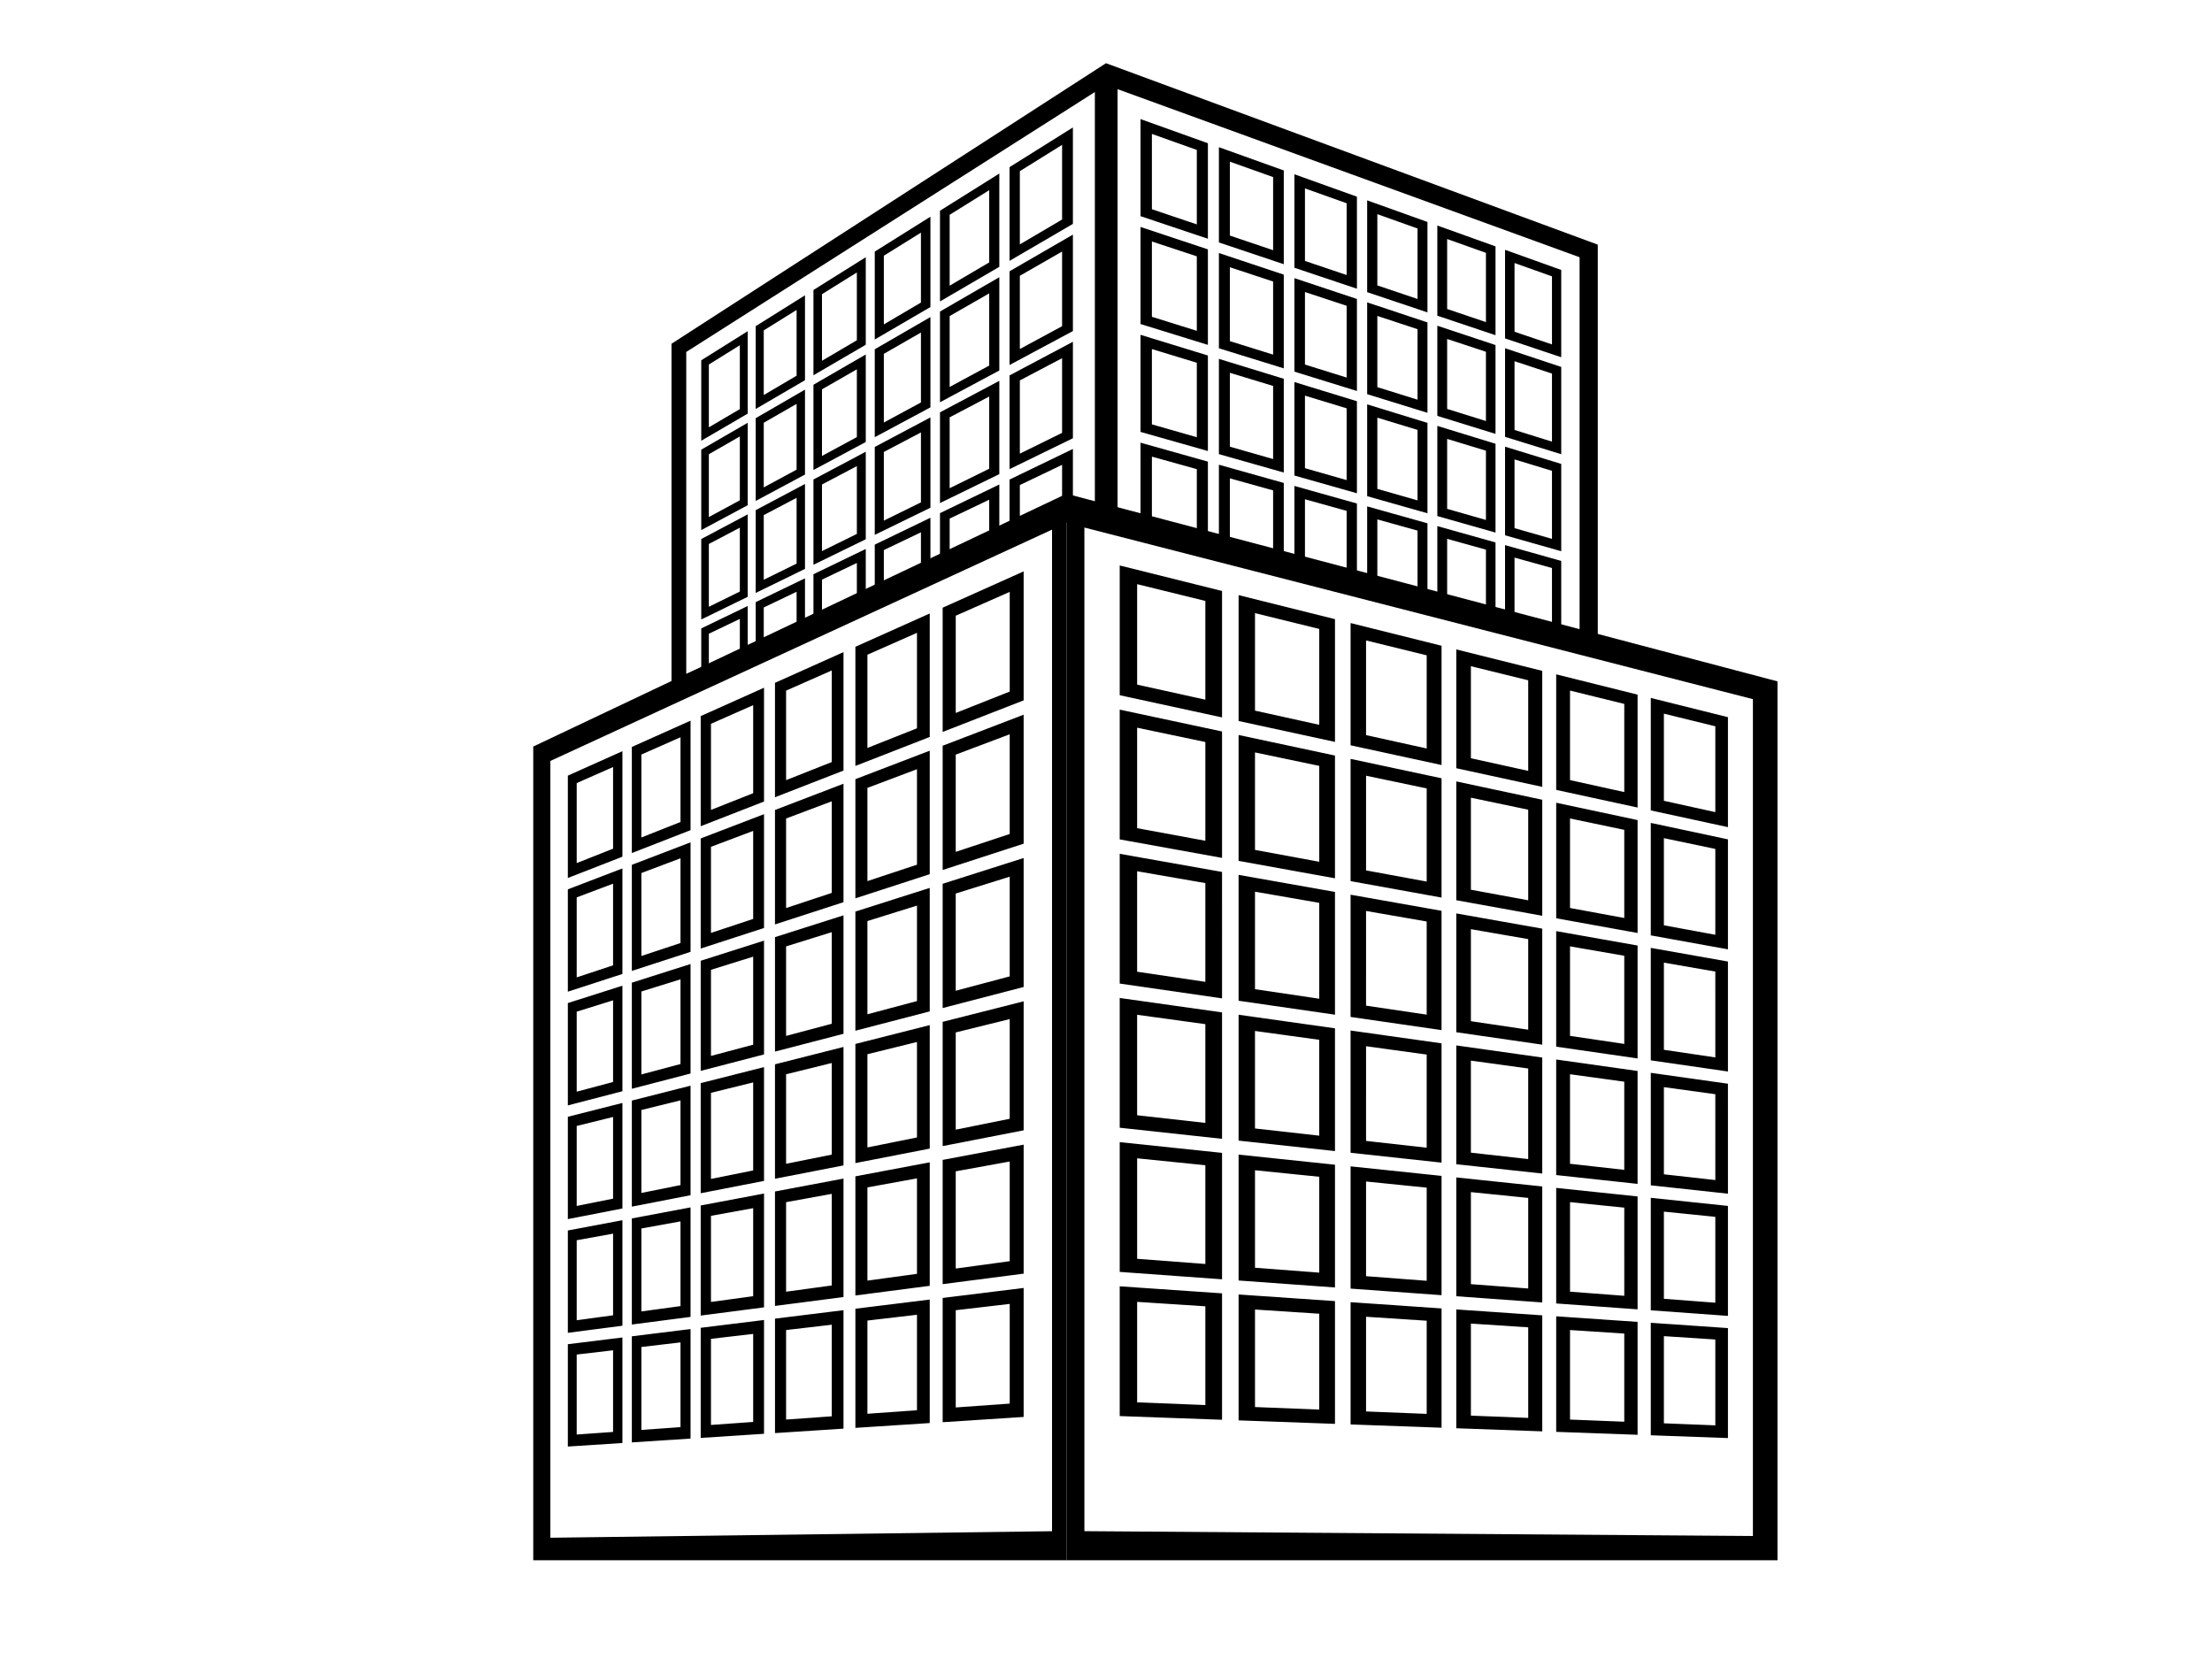 <svg xmlns="http://www.w3.org/2000/svg" viewBox="0 0 1120 840"><path d="m577.479 60.3 34.111 12.227v48.361l-34.111-11.438V60.3Zm5.763 7.513 22.739 8.1v37.707l-22.739-7.684V67.809Zm33.926 6.715 32.85 11.78v47.466l-32.85-11.015V74.528Zm5.548 7.334 21.9 7.8v37.016l-21.9-7.4V81.862Zm32.677 6.373 31.658 11.353v46.6l-31.658-10.616V88.235Zm5.345 7.163 21.106 7.514v36.342l-21.106-7.132V95.4Zm31.494 6.048 30.531 10.948v45.773l-30.531-10.238v-46.483Zm5.154 7 20.354 7.246v35.692l-20.354-6.878v-36.06Zm30.375 5.74 29.462 10.566v44.97l-29.462-9.879v-45.657Zm4.973 6.844 19.641 6.992v35.065l-19.641-6.637v-35.42Zm29.314 5.452 28.448 10.2v44.2l-28.448-9.539v-44.861Zm4.8 6.693 18.965 6.752v34.459l-18.965-6.408v-34.8Zm-189.369-18.263 34.111 11.35v48.36l-34.111-10.556v-49.154Zm5.763 7.364 22.739 7.507V167.5l-22.739-7.1v-38.124Zm33.926 5.842 32.85 10.93v47.466l-32.85-10.165v-48.231Zm5.548 7.19 21.9 7.231v37.015l-21.9-6.833v-37.413Zm32.677 5.528 31.658 10.534v46.6l-31.658-9.8v-47.334Zm5.345 7.025 21.106 6.968v36.342l-21.106-6.586v-36.724Zm31.494 5.233 30.531 10.159v45.773l-30.531-9.448v-46.484Zm5.154 6.867 20.354 6.719v35.692l-20.354-6.351v-36.06Zm30.375 4.955 29.462 9.8v44.974l-29.462-9.118v-45.656Zm4.973 6.715 19.641 6.484v35.065l-19.641-6.129v-35.42Zm29.314 4.693 28.452 9.466v44.2l-28.448-8.8v-44.866Zm4.8 6.569 18.965 6.262v34.459l-18.965-5.914v-34.8Zm-189.369-13.365L611.59 180v48.36l-34.111-9.673v-49.159Zm5.763 7.215 22.739 6.92v37.715l-22.739-6.508v-38.127Zm33.926 4.965 32.85 10.08v47.467l-32.85-9.317v-48.23Zm5.548 7.047 21.9 6.663v37.016l-21.9-6.267v-37.412Zm32.677 4.683 31.658 9.715v46.6l-31.658-8.978v-47.337Zm5.345 6.886 21.106 6.422v36.342l-21.106-6.04v-36.724Zm31.494 4.419 30.531 9.369v45.772l-30.531-8.658v-46.483Zm5.154 6.733 20.354 6.193v35.692l-20.354-5.825v-36.06Zm30.375 4.169 29.462 9.041v44.971l-29.462-8.357v-45.655Zm4.973 6.586 19.641 5.977v35.065l-19.641-5.621v-35.421Zm29.314 3.936L790.5 234.9v44.2l-28.448-8.068v-44.865Zm4.8 6.445 18.965 5.771v34.459l-18.965-5.427v-34.8Zm-189.369-8.467 34.111 9.585v48.361l-34.111-8.791v-49.155Zm5.763 7.066 22.739 6.331v37.715l-22.739-5.919v-38.127Zm33.926 4.089 32.85 9.232V292l-32.85-8.467V235.3Zm5.548 6.9 21.9 6.1v37.016l-21.9-5.7V242.2Zm32.677 3.839 31.658 8.9v46.6l-31.658-8.159v-47.341Zm5.345 6.748 21.106 5.876v36.342l-21.106-5.494v-36.724Zm31.494 3.604 30.531 8.579v45.773l-30.531-7.869v-46.483Zm5.154 6.6 20.354 5.666v35.692l-20.354-5.3v-36.06Zm30.375 3.384 29.462 8.279v44.97l-29.462-7.593v-45.656Zm4.973 6.457 19.641 5.468v35.065l-19.641-5.112v-35.421Zm29.314 3.177 28.448 8v44.2l-28.448-7.332v-44.868Zm4.8 6.321 18.965 5.28v34.46l-18.965-4.937v-34.8Z" fill-rule="evenodd"/><path d="m560 32 249 91.867V332l-249-68V32Zm5.858 13.145 233.936 85.1v190.207l-233.936-60.3V45.145Zm-22.614 19.38-32.087 20.1v47.456l32.087-18.721V64.525Zm-5.477 8.832-21.389 13.3v37.085l21.389-12.582v-37.8Zm-31.782 14.514-30.04 18.821v45.938l30.04-17.526V87.871Zm-5.124 8.429-20.024 12.451v35.894l20.024-11.779V96.3ZM471.1 109.729l-28.183 17.657V171.9l28.183-16.441v-45.73Zm-4.8 8.068-18.786 11.68v34.777l18.78-11.054v-35.4Zm-27.937 12.441-26.491 16.6v43.176l26.491-15.456v-44.32Zm-4.512 7.73-17.659 10.98v33.727l17.659-10.388v-34.319Zm-26.262 11.552-24.949 15.632v41.917l24.949-14.557V149.52Zm-4.247 7.418-16.631 10.34v32.738l16.631-9.783v-33.3ZM378.6 167.681l-23.537 14.747v40.728l23.537-13.732v-41.743Zm-4 7.128-15.69 9.755v31.806l15.69-9.229v-32.332Zm168.644-56.017-32.087 18.567v47.456l32.087-17.184v-48.839Zm-5.477 8.569-21.389 12.275v37.085l21.389-11.557v-37.8Zm-31.782 12.991-30.04 17.383v45.938l30.04-16.088v-47.233Zm-5.124 8.188-20.024 11.492v35.894l20.024-10.82V148.54Zm-29.761 12-28.183 16.307v44.515l28.183-15.093V160.54Zm-4.8 7.837-18.786 10.781v34.776l18.786-10.15v-35.407Zm-27.937 11.104-26.491 15.33v43.177l26.491-14.188v-44.319ZM433.851 187l-17.659 10.134v33.727l17.659-9.542V187Zm-26.262 10.289-24.949 14.437v41.917l24.949-13.362v-42.992Zm-4.247 7.214-16.631 9.544v32.738l16.631-8.986V204.5Zm-24.742 9.559-23.537 13.62v40.728l23.537-12.605v-41.743Zm-4 6.936-15.69 9v31.806l15.69-8.478V221Zm168.644-47.94-32.087 17.03v47.457l32.087-15.645v-48.842Zm-5.477 8.307-21.389 11.25V229.7l21.389-10.533v-37.8Zm-31.782 11.469-30.04 15.943v45.939l30.04-14.649v-47.233Zm-5.124 7.943-20.024 10.532V247.2l20.024-9.861v-36.562ZM471.1 211.35l-28.183 14.958v44.515L471.1 257.08v-45.73Zm-4.8 7.608-18.786 9.881v34.776l18.786-9.251v-35.406Zm-27.937 9.766-26.491 14.061v43.177l26.491-12.919v-44.319Zm-4.512 7.3-17.659 9.288v33.727l17.659-8.7v-34.317Zm-26.262 9.034L382.64 258.3v41.917l24.949-12.167v-42.992Zm-4.247 7.011-16.631 8.747v32.739l16.631-8.19v-33.3Zm-24.742 8.374-23.537 12.492v40.728l23.537-11.477v-41.743Zm-4 6.744-15.69 8.252v31.807l15.69-7.727v-32.332Zm168.644-39.863-32.087 15.494v31.823l32.087-14.352v-32.965Zm-5.477 8.045-21.389 10.225v21.414l21.389-9.669v-21.97Zm-31.782 9.946-30.04 14.5v30.571l30.04-13.436v-31.64Zm-5.124 7.7-20.024 9.573v20.489l20.024-9.052v-21.01Zm-29.761 9.146-28.183 13.608v29.4l28.183-12.61v-30.4Zm-4.8 7.377-18.786 8.982v19.622l18.786-8.492v-20.112Zm-27.937 8.429-26.491 12.792v28.291l26.491-11.85v-29.233Zm-4.512 7.082-17.659 8.442V312.3l17.659-7.984v-19.267Zm-26.262 7.778-24.949 12.047v27.251l24.949-11.159v-28.139Zm-4.247 6.807-16.631 7.951v18.042l16.631-7.518v-18.475Zm-24.742 7.19-23.537 11.365v26.27l23.537-10.528v-27.107Zm-4 6.552-15.69 7.5V338.2l15.69-7.1v-17.724Z" fill-rule="evenodd"/><path d="M560 32 340 174.055V353l183.945-85.283L560 261V32Zm-5.64 14.6L347.472 178.208v163.029L523.636 262l30.724-3.846V46.6Zm12.584 239.71 51.814 12.923v64.014l-51.814-11.239v-65.7Zm8.824 9.469 34.539 8.49v50l-34.539-7.617v-50.873Zm51.368 5.544 48.808 12.177v62.15l-48.808-10.586v-63.741Zm8.307 9.125 32.536 8v48.543l-32.536-7.175v-49.368Zm48.4 5.02 46.057 11.488v60.4l-46.057-9.99v-61.898Zm7.835 8.8 30.7 7.547v47.166l-30.7-6.77v-47.94Zm45.682 4.548 43.532 10.859v58.738l-43.532-9.442v-60.155Zm7.4 8.5 29.019 7.134v45.865l-29.019-6.4v-46.6Zm43.189 4.119 41.209 10.278v57.168l-41.209-8.938v-58.508Zm7 8.222 27.47 6.752v44.635l-27.47-6.058v-45.329Zm40.894 3.724 39.067 9.744v55.68l-39.067-8.474v-56.95Zm6.635 7.959 26.042 6.4v43.468l-26.042-5.743V361.34Zm-275.534-2.032 51.814 11.051v64.013l-51.814-9.365v-65.7Zm8.824 9.15 34.539 7.242v50l-34.539-6.368v-50.874Zm51.368 3.688 48.808 10.41v62.152l-48.808-8.822v-63.74Zm8.307 8.824 32.536 6.822v48.542l-32.536-6V380.97Zm48.4 3.271 46.057 9.823v60.4l-46.057-8.325v-61.9Zm7.835 8.519 30.7 6.438v47.165l-30.7-5.66V392.76Zm45.682 2.895 43.532 9.284v58.738l-43.532-7.868v-60.154Zm7.4 8.235 29.019 6.084v45.866l-29.019-5.35v-46.6Zm43.189 2.554 41.209 8.789V472.4l-41.209-7.448v-58.508Zm7 7.969 27.47 5.76v44.634l-27.47-5.064v-45.33Zm40.894 2.246 39.067 8.332v55.68l-39.067-7.062v-56.95Zm6.635 7.719 26.042 5.46v43.468l-26.042-4.8v-44.128Zm-275.534 7.929 51.814 9.178V505.5l-51.814-7.492v-65.7Zm8.824 8.831 34.539 5.993v50l-34.539-5.119v-50.874Zm51.368 1.831 48.808 8.645v62.153l-48.808-7.058v-63.74Zm8.307 8.523 32.536 5.646v48.542l-32.536-4.822v-49.366Zm48.4 1.521 46.057 8.158v60.4l-46.057-6.66v-61.9Zm7.835 8.237 30.7 5.327v47.166l-30.7-4.55V461.25Zm45.682 1.243 43.532 7.711v58.738l-43.532-6.295v-60.154Zm7.4 7.968 29.02 5.039v45.865l-29.019-4.3v-46.6Zm43.189.993 41.209 7.3v57.168l-41.209-5.959v-58.509Zm7 7.716 27.47 4.766v44.634l-27.47-4.071V479.17Zm40.894.767 39.067 6.92v55.679l-39.067-5.649v-56.95Zm6.635 7.479 26.042 4.519V535.4l-26.042-3.86v-44.124Zm-275.534 17.889 51.814 7.305v64.013L566.944 571v-65.7Zm8.824 8.512 34.539 4.745v50l-34.539-3.871v-50.874Zm51.368-.026 48.808 6.881v62.153l-48.808-5.293v-63.741Zm8.307 8.224 32.536 4.469v48.543l-32.536-3.646v-49.366Zm48.4-.229 46.057 6.493v60.4l-46.057-4.994v-61.9Zm7.835 7.954 30.7 4.217v47.166l-30.7-3.441V529.74Zm45.682-.409 43.532 6.137v58.738l-43.532-4.721v-60.154Zm7.4 7.7 29.019 3.987v45.865l-29.019-3.252v-46.6Zm43.189-.568 41.209 5.81v57.168l-41.209-4.469v-58.509Zm7 7.463 27.47 3.773v44.635l-27.47-3.079v-45.329Zm40.894-.711 39.067 5.508V604.4l-39.067-4.236v-56.949Zm6.635 7.239 26.042 3.578V597.5l-26.042-2.919v-44.127ZM566.944 578.3l51.814 5.432v64.013L566.944 644v-65.7Zm8.824 8.193 34.539 3.5v50l-34.539-2.622V586.5Zm51.368-1.879 48.808 5.117v62.152l-48.808-3.528v-63.741Zm8.307 7.923 32.536 3.293v48.543l-32.536-2.47v-49.366Zm48.4-1.978 46.057 4.828v60.4l-46.057-3.33v-61.898Zm7.835 7.67 30.7 3.108V648.5l-30.7-2.331v-47.94Zm45.682-2.06 43.532 4.564v58.738l-43.532-3.147v-60.155Zm7.4 7.433 29.019 2.937v45.866l-29.019-2.2V603.6Zm43.189-2.129 41.209 4.32v57.167l-41.209-2.979v-58.508Zm7 7.209 27.47 2.781V656.1l-27.47-2.085v-45.33Zm40.894-2.189 39.067 4.1v55.679l-39.067-2.824v-56.955Zm6.635 7 26.042 2.636V659.6l-26.042-1.977v-44.13ZM566.944 651.3l51.814 3.558v64.013L566.944 717v-65.7Zm8.824 7.874 34.539 2.247v50l-34.539-1.374v-50.87Zm51.368-3.737 48.808 3.352v62.153l-48.808-1.765v-63.74Zm8.307 7.623 32.536 2.117v48.542l-32.536-1.294V663.06Zm48.4-3.728L729.9 662.5v60.4l-46.057-1.665v-61.903Zm7.835 7.387 30.7 2v47.166l-30.7-1.221v-47.945Zm45.682-3.712L780.892 666v58.738l-43.532-1.573v-60.158Zm7.4 7.166 29.019 1.888v45.865l-29.019-1.154v-46.6Zm43.189-3.691 41.209 2.83v57.168l-41.209-1.489v-58.509Zm7 6.957 27.47 1.787v44.634l-27.47-1.092v-45.329Zm40.894-3.667 39.067 2.683v55.679l-39.067-1.412v-56.95Zm6.635 6.759 26.042 1.7v43.467l-26.042-1.035v-44.132Z" fill-rule="evenodd"/><path d="m540 250 360 95v445H540V250Zm9.061 17.12L887.548 354v423.718l-338.487-2.447V267.12ZM518.3 289.311l-41 18.374V370.6l41-15.982v-65.307Zm-7.05 10.37-27.327 12.069v49.232l27.331-10.827v-50.474Zm-40.494 10.936-37.647 16.87v60.328l37.647-14.67v-62.528Zm-6.464 9.8L439.2 331.5v47.2l25.094-9.941v-48.34Zm-37.202 9.767-34.69 15.543v57.948l34.69-13.515v-59.976Zm-5.949 9.291-23.12 10.21v45.326l23.12-9.159v-46.377Zm-34.292 8.741-32.062 14.367v55.75l32.062-12.493v-57.624Zm-5.493 8.828-21.371 9.438v43.6l21.371-8.466v-44.572Zm-31.711 7.843-29.725 13.319v53.713l29.725-11.583v-55.449Zm-5.087 8.407-19.814 8.75v42l19.814-7.849v-42.9Zm-29.412 7.051-27.633 12.383v51.818l27.633-10.767v-53.434Zm-4.724 8.024L292 396.5v40.51l18.42-7.3v-41.341ZM518.3 361.875l-41 15.711V440.5l41-13.318v-65.307Zm-7.05 9.911-27.331 10.3v49.232l27.331-9.053v-50.479Zm-40.494 8.307-37.647 14.425v60.328l37.647-12.225v-62.528Zm-6.464 9.382-25.092 9.452v47.2l25.094-8.312v-48.34Zm-37.202 7.349-34.69 13.29v57.949l34.69-11.263v-59.976Zm-5.949 8.9-23.12 8.709v45.327l23.12-7.658v-46.374Zm-34.292 6.518-32.062 12.285v55.75l32.062-10.411v-57.624Zm-5.493 8.472-21.371 8.05v43.6l21.371-7.078v-44.572Zm-31.711 5.786-29.725 11.39v53.71l29.725-9.652V426.5Zm-5.087 8.078-19.814 7.463v42l19.814-6.562v-42.9Zm-29.412 5.138L287.513 450.3v51.818l27.633-8.973v-53.429Zm-4.724 7.716L292 454.37v40.507l18.42-6.1v-41.345ZM518.3 434.438l-41 13.048V510.4l41-10.654v-65.308Zm-7.05 9.454-27.331 8.52v49.231l27.331-7.277v-50.474Zm-40.494 5.677-37.647 11.98v60.327l37.647-9.779v-62.528Zm-6.464 8.962-25.092 7.822v47.2l25.094-6.682v-48.34Zm-37.202 4.933L392.4 474.5v57.95l34.687-9.01v-59.976Zm-5.949 8.518-23.12 7.207v45.327l23.12-6.156v-46.378Zm-34.292 4.287-32.062 10.2v55.75l32.062-8.329v-57.621Zm-5.493 8.115-21.371 6.662v43.6l21.371-5.69v-44.572Zm-31.711 3.724-29.725 9.459v53.712l29.725-7.721v-55.45Zm-5.087 7.747-19.814 6.176v42l19.814-5.276v-42.9Zm-29.412 3.231-27.633 8.793V559.7l27.633-7.178v-53.436Zm-4.724 7.41L292 512.238v40.507l18.42-4.9V506.5ZM518.3 507l-41 10.385V580.3l41.005-7.989V507Zm-7.05 9-27.331 6.745v49.231l27.331-5.5V516Zm-40.494 3.044-37.647 9.536v60.327l37.647-7.334v-62.529Zm-6.464 8.543L439.2 533.78v47.2l25.094-5.052v-48.341ZM427.09 530.1l-34.69 8.789v57.949l34.687-6.758V530.1Zm-5.949 8.132-23.12 5.706v45.326l23.12-4.655v-46.373Zm-34.292 2.068-32.062 8.12v55.75l32.062-6.246V540.3Zm-5.493 7.758-21.371 5.274v43.6l21.371-4.3v-44.578Zm-31.711 1.661-29.725 7.528v53.712l29.725-5.791v-55.449Zm-5.087 7.416-19.814 4.89v42l19.814-3.989v-42.9Zm-29.412 1.321-27.633 7v51.818l27.633-5.384v-53.434Zm-4.724 7.1L292 570.105v40.507l18.42-3.709v-41.344Zm207.878 14.01-41 7.722V650.2l41.005-5.326v-65.308Zm-7.05 8.538-27.331 4.97V642.3l27.331-3.727V588.1Zm-40.494.416-37.647 7.09v60.328l37.647-4.89V588.52Zm-6.464 8.123-25.092 4.563v47.2l25.094-3.423v-48.34Zm-37.202.101-34.69 6.532v57.949l34.687-4.5v-59.981Zm-5.949 7.746-23.12 4.2v45.33l23.12-3.153V604.49Zm-34.292-.167-32.062 6.038v55.75l32.062-4.164v-57.624Zm-5.493 7.4-21.371 3.886v43.6l21.371-2.915v-44.57Zm-31.711-.394-29.725 5.6v53.711l29.725-3.861v-55.45Zm-5.087 7.086-19.814 3.6v42l19.814-2.7v-42.9Zm-29.412-.589-27.633 5.2v51.818l27.633-3.589v-53.429Zm-4.724 6.8L292 627.972v40.507l18.42-2.512v-41.345ZM518.3 652.129l-41 5.06V720.1l41.005-2.663v-65.308Zm-7.05 8.081-27.327 3.19v49.232l27.331-1.952v-50.47ZM470.756 658l-37.647 4.645v60.328l37.647-2.445V658Zm-6.464 7.7-25.092 2.933v47.2l25.094-1.793V665.7Zm-37.202-2.316-34.687 4.28v57.949l34.687-2.253v-59.976Zm-5.949 7.359-23.12 2.7v45.327l23.12-1.652v-46.375Zm-34.292-2.394-32.062 3.956v55.75l32.062-2.082v-57.624Zm-5.493 7.045-21.371 2.5v43.6l21.371-1.527v-44.573Zm-31.711-2.454-29.725 3.668v53.712l29.725-1.931V672.94Zm-5.087 6.756-19.814 2.316v42l19.814-1.415V679.7Zm-29.412-2.496-27.633 3.409v51.818l27.633-1.794V677.2Zm-4.724 6.489L292 685.839v40.507l18.42-1.316v-41.344Z" fill-rule="evenodd"/><path d="M540 250 270 378v412h270V250Zm-7.325 18.172L278.669 385.291V778.6l254.006-3.3V268.172Z" fill-rule="evenodd"/></svg>